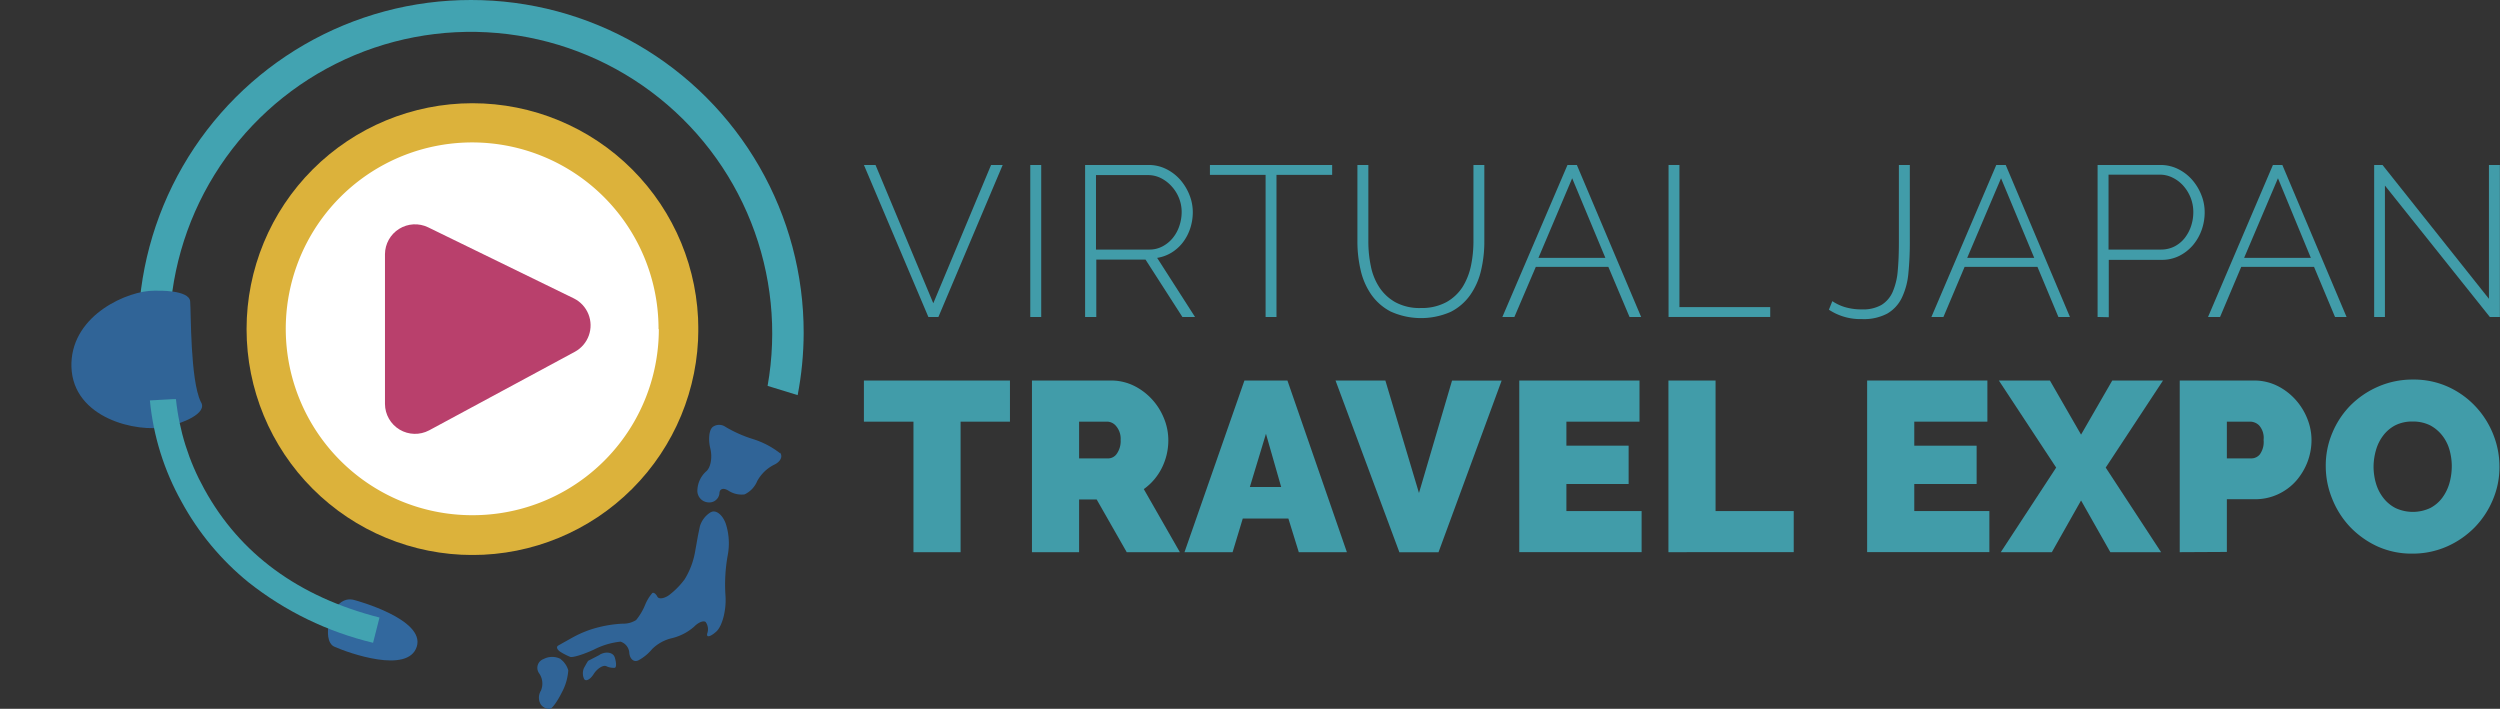 <svg xmlns="http://www.w3.org/2000/svg" xmlns:xlink="http://www.w3.org/1999/xlink" viewBox="0 0 415.81 117.89"><rect x="0" y="0" width="415.81" height="117.89" fill="#333333" stroke="none"/><defs><style>.cls-1{fill:none;}.cls-2{clip-path:url(#clip-path);}.cls-3{fill:#32689e;}.cls-4{clip-path:url(#clip-path-2);}.cls-5{fill:#42a3b1;}.cls-6{clip-path:url(#clip-path-3);}.cls-7{fill:#306497;}.cls-8{clip-path:url(#clip-path-4);}.cls-9{clip-path:url(#clip-path-5);}.cls-10{fill:#dcb23b;}.cls-11{fill:#fff;}.cls-12{clip-path:url(#clip-path-6);}.cls-13{fill:#b9406c;}.cls-14{fill:#419ca9;}</style><clipPath id="clip-path" transform="translate(11.88)"><path class="cls-1" d="M46.32,99.69c-3.33,0-4.83,6.86-2.61,7.86,2.41,1.08,12.29,4.58,13.73,0S47.2,99.84,47.2,99.84a2.81,2.81,0,0,0-.88-.15h0"/></clipPath><clipPath id="clip-path-2" transform="translate(11.88)"><path class="cls-1" d="M66.46,0A55.31,55.31,0,0,0,11.11,55.35a55.69,55.69,0,0,0,1,10.67l5-1.64a50.72,50.72,0,0,1-.81-9,50.13,50.13,0,1,1,99.49,8.8l5,1.54a55.64,55.64,0,0,0,1-10.34A55.3,55.3,0,0,0,66.46,0Z"/></clipPath><clipPath id="clip-path-3" transform="translate(11.88)"><path class="cls-1" d="M0,60.4V61C.25,69.61,10.93,72,15.73,71c2.57-.51,7.07-2.25,5.78-4.18-1.76-3.69-1.6-14.77-1.76-16.7s-5.46-1.77-5.46-1.77l-.58,0C9.56,48.33.24,52.2,0,60.4"/></clipPath><clipPath id="clip-path-4" transform="translate(11.88)"><path class="cls-1" d="M13.05,66.6a42.91,42.91,0,0,0,5.26,16.84A44.88,44.88,0,0,0,29.45,96.85a53.41,53.41,0,0,0,20.72,10.06l1.07-4.2C37.75,99.27,28,92.09,22.11,81.36a39.1,39.1,0,0,1-4.73-15Z"/></clipPath><clipPath id="clip-path-5" transform="translate(11.88)"><path class="cls-1" d="M29.13,54.74A37.57,37.57,0,1,0,66.7,17.17,37.57,37.57,0,0,0,29.13,54.74"/></clipPath><clipPath id="clip-path-6" transform="translate(11.88)"><path class="cls-1" d="M52.15,42.27V67.2a5,5,0,0,0,7.34,4.38L83.75,58.5a5,5,0,0,0-.17-8.86L59.31,37.8a5,5,0,0,0-7.16,4.47"/></clipPath></defs><g id="レイヤー_2" data-name="レイヤー 2"><g id="レイヤー_1-2" data-name="レイヤー 1"><g class="cls-2"><rect class="cls-3" x="54.55" y="99.63" width="14.92" height="10.24"/></g><g class="cls-4"><rect class="cls-5" x="22.98" width="110.7" height="66.02"/></g><g class="cls-6"><rect class="cls-7" x="-5.06" y="43.62" width="32.92" height="32.91" transform="translate(-27.56 26.1) rotate(-45.5)"/></g><g class="cls-8"><rect class="cls-5" x="24.92" y="66.38" width="38.2" height="40.53"/></g><g class="cls-9"><rect class="cls-10" x="41.01" y="17.17" width="75.13" height="75.13"/></g><path class="cls-11" d="M97.65,54.74A31,31,0,1,0,66.7,85.69a30.95,30.95,0,0,0,31-30.95" transform="translate(11.88)"/><g class="cls-12"><rect class="cls-13" x="64.02" y="36.19" width="35.17" height="37.18"/></g><path class="cls-7" d="M106.36,85.18a4.1,4.1,0,0,0-1.84,2.39l-.32,1.56s-.22,1.25-.5,2.8A13,13,0,0,1,102,96.34,13.15,13.15,0,0,1,99.38,99c-.84.58-1.7.69-1.93.23s-.6-.72-.83-.6a7.19,7.19,0,0,0-1.24,2.07,9.9,9.9,0,0,1-1.46,2.43,4,4,0,0,1-2.25.6,20.46,20.46,0,0,0-4,.6A17.76,17.76,0,0,0,83.41,106l-1.79,1-.65.37c-.35.2-.23.63.28,1a10.68,10.68,0,0,0,1.7.88c.43.15,2.19-.39,3.94-1.2a12.58,12.58,0,0,1,4.43-1.33,2.09,2.09,0,0,1,1.47,1.93c.12,1,.78,1.52,1.49,1.19a7.62,7.62,0,0,0,2.3-1.88,6.93,6.93,0,0,1,3.35-1.83,8.69,8.69,0,0,0,3.63-1.89c.71-.73,1.57-1.08,1.93-.78a2.07,2.07,0,0,1,.27,1.88c-.2.74.46.62,1.47-.27s1.71-3.54,1.56-5.92a27.16,27.16,0,0,1,.37-6.8,10.68,10.68,0,0,0-.32-5.23c-.54-1.52-1.65-2.38-2.48-1.93" transform="translate(11.88)"/><path class="cls-7" d="M117.83,75.36a14.14,14.14,0,0,0-4.5-2.34A21.2,21.2,0,0,1,108.79,71a1.82,1.82,0,0,0-2.11,0c-.61.46-.8,2.06-.42,3.58s.06,3.25-.73,3.86a4.44,4.44,0,0,0-1.42,3.12,1.93,1.93,0,0,0,1.83,2,1.69,1.69,0,0,0,1.84-1.47c0-.81.66-1,1.47-.5a4,4,0,0,0,2.71.64A4.25,4.25,0,0,0,114.07,80a6.52,6.52,0,0,1,2.8-2.7c1.06-.49,1.49-1.37,1-2" transform="translate(11.88)"/><path class="cls-7" d="M81.38,109.61a3.06,3.06,0,0,0-2.84,0A1.55,1.55,0,0,0,77.8,112a3,3,0,0,1,.28,2.89,2.2,2.2,0,0,0,0,2.3,1.85,1.85,0,0,0,1.51.73c.41-.1,1.29-1.35,2-2.8a9,9,0,0,0,1.05-3.63,3.6,3.6,0,0,0-1.24-1.83" transform="translate(11.88)"/><path class="cls-7" d="M87.86,108.92l-1.93,1-.28.46-.41.74a2.27,2.27,0,0,0,0,1.74c.23.56,1,.23,1.61-.73s1.6-1.56,2.11-1.33a2.76,2.76,0,0,0,1.42.27c.28-.08.26-.84,0-1.7s-1.42-1.08-2.48-.5" transform="translate(11.88)"/><path class="cls-14" d="M133.74,27.44l9.61,23,9.61-23h1.93L144.2,52.72h-1.67L131.81,27.44Z" transform="translate(11.88)"/><path class="cls-14" d="M159.48,52.72V27.44h1.82V52.72Z" transform="translate(11.88)"/><path class="cls-14" d="M168.6,52.72V27.44h10.5a6.54,6.54,0,0,1,3,.68,7.6,7.6,0,0,1,2.33,1.79,8.69,8.69,0,0,1,1.53,2.53,7.65,7.65,0,0,1,.55,2.83,8.65,8.65,0,0,1-.42,2.69,7.93,7.93,0,0,1-1.21,2.33A7,7,0,0,1,183,42a6.48,6.48,0,0,1-2.42.89l6.3,9.83h-2.1l-6.13-9.54h-8.19v9.54Zm1.81-11.21h8.87a4.58,4.58,0,0,0,2.21-.54,5.52,5.52,0,0,0,1.71-1.41,6.28,6.28,0,0,0,1.08-2,7.2,7.2,0,0,0,.38-2.3,6.23,6.23,0,0,0-.45-2.33A6.43,6.43,0,0,0,183,31a6.1,6.1,0,0,0-1.78-1.37,4.83,4.83,0,0,0-2.19-.51h-8.62Z" transform="translate(11.88)"/><path class="cls-14" d="M209.69,29.08h-9.26V52.72h-1.81V29.08h-9.26V27.44h20.33Z" transform="translate(11.88)"/><path class="cls-14" d="M224.47,51.23a8.55,8.55,0,0,0,4.26-1,7.63,7.63,0,0,0,2.67-2.53,11,11,0,0,0,1.39-3.56,20.18,20.18,0,0,0,.4-4V27.44H235V40.15a20.78,20.78,0,0,1-.55,4.85,11.67,11.67,0,0,1-1.8,4.07,8.89,8.89,0,0,1-3.24,2.8,12.25,12.25,0,0,1-10-.06,9,9,0,0,1-3.26-2.88,11.67,11.67,0,0,1-1.74-4.08,20.83,20.83,0,0,1-.52-4.7V27.44h1.82V40.15a19.87,19.87,0,0,0,.41,4.1,9.94,9.94,0,0,0,1.42,3.54,7.67,7.67,0,0,0,2.69,2.49A8.42,8.42,0,0,0,224.47,51.23Z" transform="translate(11.88)"/><path class="cls-14" d="M248.83,27.44h1.56l10.69,25.28h-1.93l-3.52-8.33H243.56L240,52.72h-2Zm6.3,15.45-5.52-13.24L244,42.89Z" transform="translate(11.88)"/><path class="cls-14" d="M265.64,52.72V27.44h1.81V51.08h15.1v1.64Z" transform="translate(11.88)"/><path class="cls-14" d="M292.88,50.09a7.77,7.77,0,0,0,2.13,1,9.64,9.64,0,0,0,2.78.37,6.2,6.2,0,0,0,3.28-.75,4.83,4.83,0,0,0,1.85-2.17,11,11,0,0,0,.84-3.51c.13-1.39.19-3,.19-4.72V27.44h1.82V40.29a52.3,52.3,0,0,1-.25,5.26,11.81,11.81,0,0,1-1.09,4,6.1,6.1,0,0,1-2.4,2.6,8.31,8.31,0,0,1-4.24.92,9.45,9.45,0,0,1-5.48-1.56Z" transform="translate(11.88)"/><path class="cls-14" d="M320.15,27.44h1.57L332.4,52.72h-1.92L327,44.39H314.88l-3.52,8.33h-2Zm6.31,15.45-5.52-13.24-5.63,13.24Z" transform="translate(11.88)"/><path class="cls-14" d="M337,52.72V27.44h10.4a6.57,6.57,0,0,1,3,.68,7.6,7.6,0,0,1,2.33,1.79,8.69,8.69,0,0,1,1.53,2.53,7.65,7.65,0,0,1,.55,2.83,8.69,8.69,0,0,1-.51,3,8.25,8.25,0,0,1-1.46,2.53,7.34,7.34,0,0,1-2.26,1.76,6.47,6.47,0,0,1-2.93.66h-8.79v9.54Zm1.82-11.21h8.72a4.91,4.91,0,0,0,2.25-.52,5.17,5.17,0,0,0,1.69-1.39,6.57,6.57,0,0,0,1.07-2,7.35,7.35,0,0,0,.37-2.34,6.43,6.43,0,0,0-.44-2.36,6.65,6.65,0,0,0-1.22-2,5.71,5.71,0,0,0-1.78-1.35,4.69,4.69,0,0,0-2.15-.5h-8.51Z" transform="translate(11.88)"/><path class="cls-14" d="M366.16,27.44h1.57l10.68,25.28h-1.92L373,44.39H360.89l-3.52,8.33h-2Zm6.31,15.45L367,29.65l-5.63,13.24Z" transform="translate(11.88)"/><path class="cls-14" d="M384.79,30.86V52.72H383V27.44h1.39L402.09,49.7V27.44h1.82V52.72h-1.67Z" transform="translate(11.88)"/><path class="cls-14" d="M156.1,70.13h-8.21V91.84h-7.84V70.13h-8.24V63.29H156.1Z" transform="translate(11.88)"/><path class="cls-14" d="M159.76,91.84V63.29h13.1a8.61,8.61,0,0,1,3.86.87,10.24,10.24,0,0,1,3,2.25,10.42,10.42,0,0,1,2,3.18,9.54,9.54,0,0,1,.72,3.59,10.22,10.22,0,0,1-1.08,4.65,9.53,9.53,0,0,1-3,3.52l6,10.49h-8.84l-5-8.77H167.6v8.77Zm7.84-15.6h4.94a1.76,1.76,0,0,0,1.35-.8,3.66,3.66,0,0,0,.62-2.26,3.26,3.26,0,0,0-.72-2.27,2,2,0,0,0-1.45-.78H167.6Z" transform="translate(11.88)"/><path class="cls-14" d="M195.1,63.29h7.15l9.89,28.55h-8l-1.73-5.59h-7.59l-1.69,5.59h-8ZM201.21,81l-2.53-8.85L196,81Z" transform="translate(11.88)"/><path class="cls-14" d="M218.54,63.29,224.13,82l5.5-18.7h8.25l-10.5,28.55h-6.51L210.25,63.29Z" transform="translate(11.88)"/><path class="cls-14" d="M261.16,85v6.83H240.81V63.29h20v6.84H248.65v4H259V80.5H248.65V85Z" transform="translate(11.88)"/><path class="cls-14" d="M265.62,91.84V63.29h7.84V85h13v6.83Z" transform="translate(11.88)"/><path class="cls-14" d="M319,85v6.83H298.67V63.29h20v6.84H306.51v4h10.37V80.5H306.51V85Z" transform="translate(11.88)"/><path class="cls-14" d="M329.07,63.29l5.18,9,5.19-9h8.44l-9.53,14.48,9.21,14.07h-8.44l-4.87-8.6-4.86,8.6H320.9l9.21-14.07-9.53-14.48Z" transform="translate(11.88)"/><path class="cls-14" d="M350.66,91.84V63.29H363a8.64,8.64,0,0,1,3.86.87,10.07,10.07,0,0,1,3,2.25,10.45,10.45,0,0,1,2,3.18,9.54,9.54,0,0,1,.72,3.59,10.3,10.3,0,0,1-.68,3.68A10.53,10.53,0,0,1,370,80a9.17,9.17,0,0,1-3,2.21,8.91,8.91,0,0,1-3.84.82H358.5v8.77Zm7.84-15.6h4.14a1.82,1.82,0,0,0,1.34-.66,3.51,3.51,0,0,0,.63-2.4,3.14,3.14,0,0,0-.73-2.41,2.17,2.17,0,0,0-1.44-.64H358.5Z" transform="translate(11.88)"/><path class="cls-14" d="M389.37,92.08a13.75,13.75,0,0,1-5.91-1.24,14.94,14.94,0,0,1-4.54-3.28A14.72,14.72,0,0,1,376,82.91a14.28,14.28,0,0,1-1.05-5.38A13.9,13.9,0,0,1,376,72.1a14.42,14.42,0,0,1,3-4.61,14.83,14.83,0,0,1,4.63-3.17,14.26,14.26,0,0,1,5.85-1.19,13.75,13.75,0,0,1,5.91,1.25,14.39,14.39,0,0,1,4.54,3.3,14.64,14.64,0,0,1,2.91,4.66,14.38,14.38,0,0,1,1,5.35,13.8,13.8,0,0,1-1.09,5.41,14.63,14.63,0,0,1-3,4.58,14.87,14.87,0,0,1-4.61,3.2A14.11,14.11,0,0,1,389.37,92.08ZM382.9,77.61a10,10,0,0,0,.4,2.79,7.19,7.19,0,0,0,1.21,2.39,6.09,6.09,0,0,0,2,1.69,6.81,6.81,0,0,0,5.85,0,5.91,5.91,0,0,0,2-1.73,7.61,7.61,0,0,0,1.17-2.43,10.4,10.4,0,0,0,.38-2.77,10,10,0,0,0-.4-2.8,6.86,6.86,0,0,0-1.23-2.37,6.28,6.28,0,0,0-2-1.65,6.36,6.36,0,0,0-2.88-.62,6.18,6.18,0,0,0-2.91.64,6,6,0,0,0-2,1.71,7.25,7.25,0,0,0-1.19,2.41A10.27,10.27,0,0,0,382.9,77.61Z" transform="translate(11.88)"/></g></g></svg>